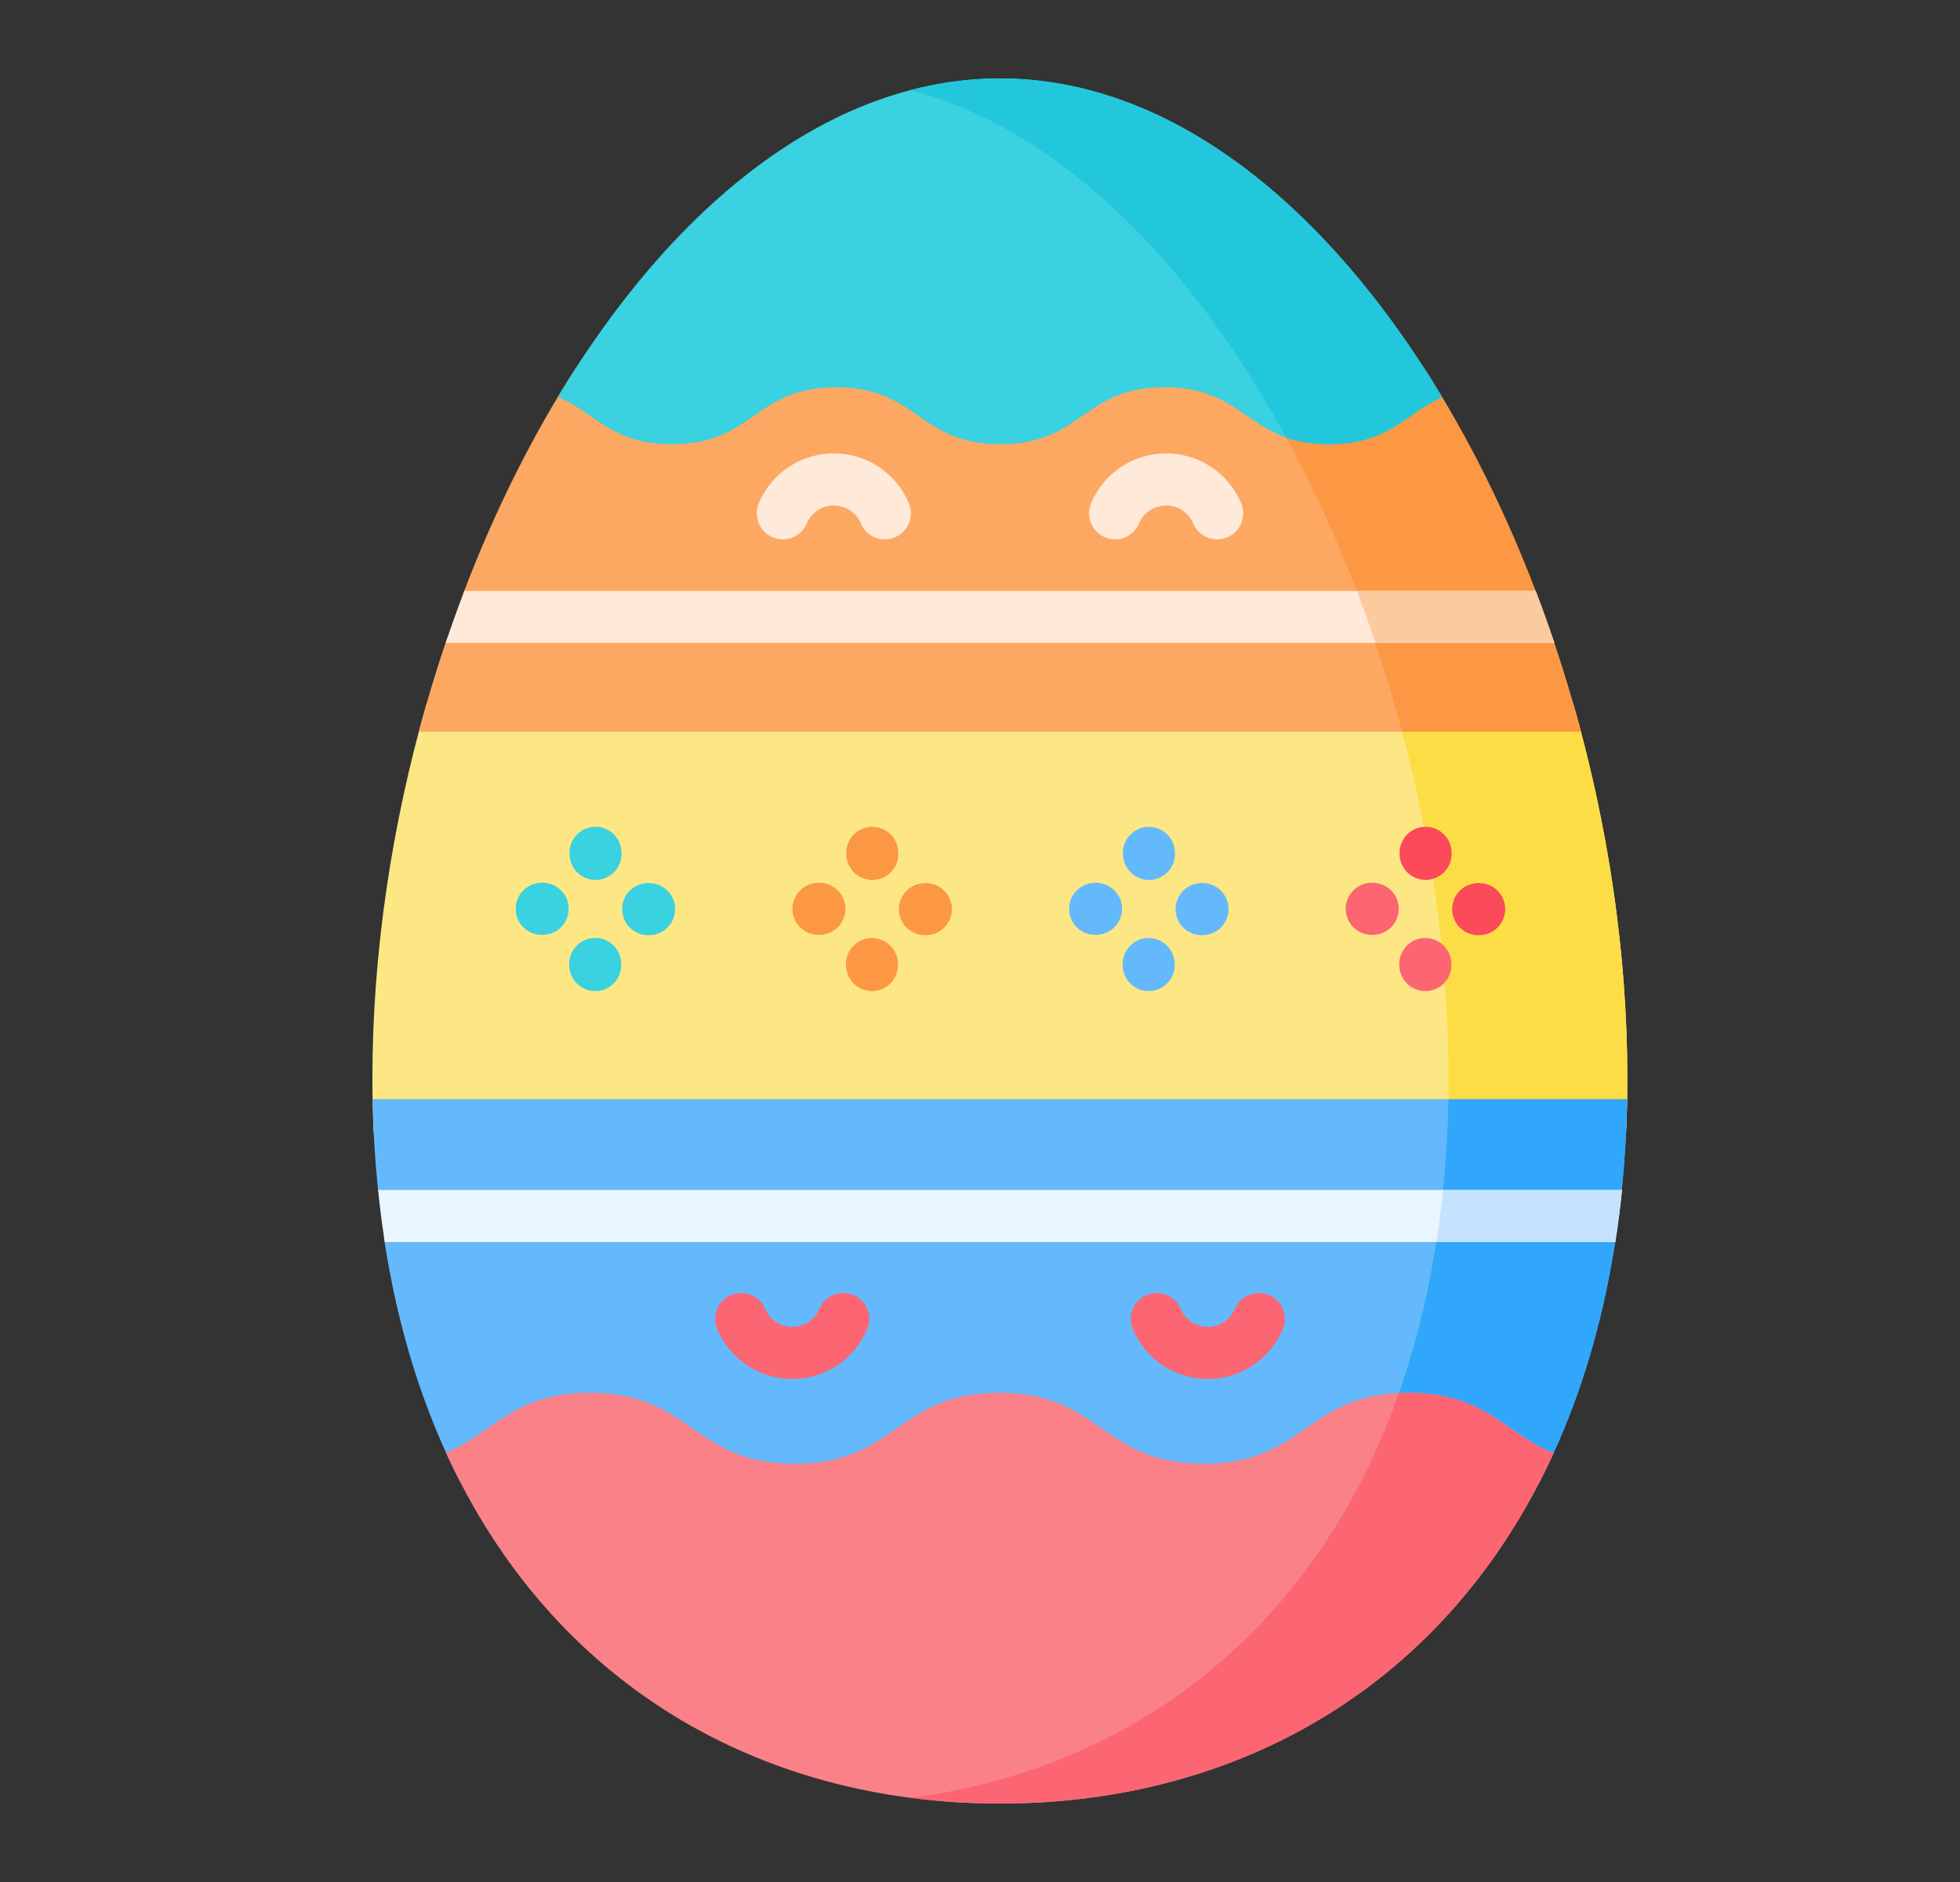 <svg width="25" height="24" viewBox="0 0 25 24" fill="none" xmlns="http://www.w3.org/2000/svg">
<rect x="0" y="0" width="25" height="24" fill="#333333" stroke="none"/>
<path d="M20.739 14.454C20.751 14.223 20.757 13.987 20.757 13.747C20.757 12.153 20.51 10.518 20.066 8.973H5.441C4.997 10.518 4.75 12.153 4.75 13.747C4.75 13.987 4.756 14.223 4.767 14.454H20.739Z" fill="#FDE784"/>
<path d="M20.683 15.2C20.723 14.819 20.747 14.425 20.754 14.017H4.753C4.76 14.425 4.785 14.819 4.824 15.2H20.683Z" fill="#64B9FC"/>
<path d="M4.894 15.765C5.072 16.957 5.409 18.006 5.875 18.908C6.363 18.64 6.652 18.234 7.526 18.234C8.831 18.234 8.831 19.139 10.135 19.139C11.44 19.139 11.44 18.234 12.744 18.234C14.049 18.234 14.049 19.139 15.353 19.139C16.658 19.139 16.658 18.234 17.963 18.234C18.846 18.234 19.131 18.649 19.628 18.916C20.097 18.012 20.435 16.96 20.613 15.765H4.894Z" fill="#64B9FC"/>
<path d="M18.459 14.454H20.74C20.751 14.223 20.757 13.987 20.757 13.747C20.757 12.153 20.51 10.518 20.067 8.973H17.785C18.229 10.518 18.476 12.153 18.476 13.747C18.476 13.987 18.47 14.223 18.459 14.454Z" fill="#FDDD45"/>
<path d="M19.599 7.57C19.204 6.531 18.72 5.556 18.162 4.692C17.833 4.902 17.582 5.165 16.951 5.165C15.904 5.165 15.904 4.439 14.856 4.439C13.809 4.439 13.809 5.165 12.761 5.165C11.713 5.165 11.713 4.439 10.666 4.439C9.619 4.439 9.619 5.165 8.571 5.165C7.934 5.165 7.684 4.896 7.35 4.685C6.79 5.551 6.304 6.528 5.908 7.57H19.599Z" fill="#FCA863"/>
<path d="M19.802 8.135H5.704C5.571 8.526 5.449 8.926 5.342 9.331H20.164C20.057 8.926 19.936 8.526 19.802 8.135Z" fill="#FCA863"/>
<path d="M19.803 8.135H17.522C17.655 8.526 17.776 8.926 17.884 9.331H20.165C20.058 8.926 19.936 8.526 19.803 8.135Z" fill="#FC9744"/>
<path d="M19.599 7.57C19.204 6.531 18.72 5.556 18.162 4.692C17.833 4.901 17.582 5.165 16.951 5.165C16.483 5.165 16.224 5.02 15.987 4.86C16.5 5.681 16.948 6.597 17.318 7.57H19.599Z" fill="#FC9744"/>
<path d="M18.331 15.765C18.195 16.679 17.965 17.509 17.655 18.253C17.749 18.241 17.851 18.234 17.962 18.234C18.846 18.234 19.131 18.649 19.628 18.917C20.096 18.012 20.435 16.96 20.613 15.765H18.331Z" fill="#31A7FB"/>
<path d="M20.683 15.2C20.722 14.819 20.747 14.425 20.754 14.017H18.473C18.465 14.425 18.442 14.819 18.402 15.2H20.683Z" fill="#31A7FB"/>
<path d="M19.815 18.532C18.467 21.48 15.81 23 12.754 23C9.694 23 7.036 21.477 5.689 18.526C6.302 18.272 6.546 17.762 7.525 17.762C8.83 17.762 8.83 18.667 10.135 18.667C11.44 18.667 11.44 17.762 12.744 17.762C14.049 17.762 14.049 18.667 15.353 18.667C16.658 18.667 16.658 17.762 17.963 17.762C18.95 17.762 19.19 18.281 19.815 18.532Z" fill="#FB8189"/>
<path d="M19.815 18.533C18.467 21.48 15.811 23 12.754 23C12.366 23 11.986 22.976 11.613 22.927C14.427 22.559 16.769 20.812 17.843 17.765C17.882 17.763 17.922 17.762 17.963 17.762C18.95 17.762 19.19 18.281 19.815 18.533Z" fill="#FB6672"/>
<path d="M18.395 5.065C17.925 5.273 17.721 5.665 16.951 5.665C15.904 5.665 15.904 4.939 14.856 4.939C13.809 4.939 13.809 5.665 12.761 5.665C11.713 5.665 11.713 4.939 10.666 4.939C9.619 4.939 9.619 5.665 8.572 5.665C7.796 5.665 7.595 5.266 7.116 5.06C8.563 2.652 10.555 1 12.754 1C14.955 1 16.948 2.654 18.395 5.065Z" fill="#3AD1E0"/>
<path d="M18.395 5.065C17.925 5.273 17.721 5.665 16.951 5.665C16.73 5.665 16.555 5.633 16.408 5.582C15.184 3.335 13.505 1.645 11.613 1.149C11.614 1.149 11.615 1.148 11.617 1.148C11.988 1.051 12.367 1 12.753 1C14.954 1 16.948 2.654 18.395 5.065Z" fill="#22C7DB"/>
<path d="M7.596 11.221C7.419 11.221 7.273 11.082 7.265 10.904L7.264 10.89C7.256 10.707 7.398 10.552 7.581 10.544C7.763 10.534 7.919 10.678 7.927 10.861L7.928 10.874C7.936 11.057 7.794 11.213 7.611 11.221C7.606 11.221 7.601 11.221 7.596 11.221Z" fill="#3AD1E0"/>
<path d="M7.592 12.639C7.416 12.639 7.269 12.5 7.261 12.322L7.26 12.309C7.252 12.125 7.394 11.97 7.577 11.962C7.76 11.952 7.916 12.096 7.924 12.279L7.924 12.292C7.933 12.475 7.791 12.63 7.607 12.639C7.603 12.639 7.597 12.639 7.592 12.639Z" fill="#3AD1E0"/>
<path d="M8.267 11.926C8.091 11.926 7.944 11.788 7.936 11.61C7.926 11.427 8.068 11.271 8.251 11.262L8.263 11.261C8.446 11.253 8.602 11.394 8.611 11.577C8.62 11.76 8.479 11.916 8.296 11.925L8.283 11.925C8.278 11.926 8.272 11.926 8.267 11.926Z" fill="#3AD1E0"/>
<path d="M6.909 11.922C6.733 11.922 6.586 11.784 6.578 11.606C6.568 11.423 6.71 11.267 6.893 11.258L6.905 11.257C7.088 11.25 7.244 11.39 7.253 11.573C7.262 11.756 7.121 11.912 6.938 11.921L6.925 11.921C6.92 11.921 6.914 11.922 6.909 11.922Z" fill="#3AD1E0"/>
<path d="M11.126 11.221C10.949 11.221 10.802 11.082 10.795 10.903L10.794 10.89C10.786 10.707 10.928 10.552 11.112 10.544C11.295 10.537 11.45 10.679 11.457 10.862L11.458 10.875C11.466 11.058 11.324 11.213 11.14 11.221C11.136 11.221 11.131 11.221 11.126 11.221Z" fill="#FC9744"/>
<path d="M11.123 12.639C10.946 12.639 10.799 12.5 10.791 12.321L10.79 12.308C10.783 12.125 10.925 11.97 11.108 11.962C11.291 11.956 11.446 12.097 11.454 12.28L11.454 12.293C11.462 12.476 11.32 12.631 11.137 12.639C11.132 12.639 11.127 12.639 11.123 12.639Z" fill="#FC9744"/>
<path d="M11.797 11.926C11.621 11.926 11.474 11.788 11.466 11.611C11.457 11.428 11.598 11.272 11.781 11.263L11.793 11.262C11.976 11.253 12.132 11.394 12.141 11.577C12.15 11.761 12.009 11.916 11.826 11.925L11.813 11.926C11.808 11.926 11.802 11.926 11.797 11.926Z" fill="#FC9744"/>
<path d="M10.439 11.922C10.263 11.922 10.116 11.784 10.108 11.607C10.099 11.423 10.24 11.268 10.423 11.259L10.435 11.258C10.619 11.25 10.774 11.39 10.783 11.573C10.792 11.757 10.651 11.912 10.468 11.921L10.456 11.922C10.45 11.922 10.444 11.922 10.439 11.922Z" fill="#FC9744"/>
<path d="M14.655 11.221C14.479 11.221 14.332 11.082 14.324 10.904L14.323 10.891C14.315 10.708 14.457 10.553 14.64 10.544C14.822 10.537 14.978 10.678 14.986 10.861L14.987 10.874C14.996 11.057 14.854 11.212 14.671 11.221C14.666 11.221 14.66 11.221 14.655 11.221Z" fill="#64B9FC"/>
<path d="M14.652 12.639C14.475 12.639 14.328 12.5 14.32 12.321L14.32 12.308C14.312 12.125 14.454 11.97 14.637 11.962C14.82 11.954 14.975 12.097 14.983 12.28L14.984 12.293C14.991 12.476 14.849 12.631 14.666 12.639C14.661 12.639 14.656 12.639 14.652 12.639Z" fill="#64B9FC"/>
<path d="M15.326 11.926C15.15 11.926 15.004 11.788 14.995 11.61C14.986 11.427 15.127 11.271 15.31 11.262L15.322 11.261C15.505 11.254 15.661 11.393 15.67 11.577C15.679 11.76 15.538 11.916 15.355 11.925L15.343 11.925C15.337 11.925 15.332 11.926 15.326 11.926Z" fill="#64B9FC"/>
<path d="M13.968 11.922C13.792 11.922 13.646 11.784 13.637 11.606C13.628 11.423 13.769 11.268 13.952 11.258L13.964 11.258C14.147 11.25 14.303 11.39 14.312 11.573C14.321 11.756 14.18 11.912 13.997 11.921L13.985 11.922C13.979 11.922 13.974 11.922 13.968 11.922Z" fill="#64B9FC"/>
<path d="M18.184 11.221C18.007 11.221 17.86 11.082 17.852 10.903L17.852 10.89C17.844 10.707 17.986 10.552 18.169 10.544C18.352 10.535 18.507 10.678 18.515 10.862L18.516 10.875C18.523 11.058 18.381 11.213 18.198 11.221C18.193 11.221 18.189 11.221 18.184 11.221Z" fill="#FB4A59"/>
<path d="M18.18 12.639C18.003 12.639 17.856 12.499 17.849 12.321L17.848 12.308C17.84 12.125 17.983 11.97 18.166 11.962C18.349 11.954 18.504 12.096 18.512 12.28L18.512 12.293C18.52 12.476 18.378 12.631 18.195 12.639C18.19 12.639 18.185 12.639 18.18 12.639Z" fill="#FB6672"/>
<path d="M18.855 11.926C18.679 11.926 18.532 11.788 18.523 11.61C18.514 11.427 18.655 11.271 18.838 11.262L18.851 11.261C19.034 11.254 19.19 11.394 19.199 11.577C19.208 11.76 19.067 11.916 18.883 11.925L18.871 11.925C18.866 11.926 18.86 11.926 18.855 11.926Z" fill="#FB4A59"/>
<path d="M17.497 11.922C17.321 11.922 17.174 11.784 17.165 11.606C17.156 11.423 17.297 11.267 17.48 11.258L17.493 11.258C17.676 11.249 17.832 11.39 17.841 11.573C17.85 11.756 17.709 11.912 17.526 11.921L17.513 11.921C17.508 11.922 17.502 11.922 17.497 11.922Z" fill="#FB6672"/>
<path d="M10.105 17.585C9.687 17.585 9.311 17.335 9.148 16.95C9.077 16.78 9.156 16.586 9.325 16.515C9.494 16.443 9.689 16.523 9.76 16.692C9.819 16.831 9.954 16.921 10.105 16.921C10.256 16.921 10.392 16.831 10.45 16.692C10.522 16.523 10.716 16.444 10.885 16.515C11.054 16.586 11.133 16.78 11.062 16.95C10.899 17.335 10.524 17.585 10.105 17.585Z" fill="#FB6672"/>
<path d="M15.406 17.585C14.987 17.585 14.611 17.335 14.449 16.95C14.377 16.781 14.457 16.586 14.626 16.515C14.795 16.444 14.989 16.523 15.061 16.692C15.119 16.831 15.255 16.921 15.406 16.921C15.557 16.921 15.692 16.831 15.751 16.692C15.822 16.523 16.017 16.444 16.186 16.515C16.355 16.586 16.434 16.781 16.363 16.95C16.2 17.335 15.824 17.585 15.406 17.585Z" fill="#FB6672"/>
<path d="M15.525 6.878C15.395 6.878 15.272 6.802 15.219 6.675C15.16 6.536 15.024 6.446 14.874 6.446C14.723 6.446 14.587 6.536 14.528 6.675C14.457 6.844 14.263 6.924 14.094 6.852C13.925 6.781 13.845 6.586 13.917 6.417C14.079 6.032 14.455 5.782 14.874 5.782C15.292 5.782 15.668 6.032 15.831 6.417C15.902 6.586 15.822 6.781 15.654 6.852C15.611 6.87 15.568 6.878 15.525 6.878Z" fill="#FFE9D9"/>
<path d="M11.287 6.878C11.157 6.878 11.034 6.802 10.981 6.675C10.922 6.536 10.787 6.446 10.636 6.446C10.485 6.446 10.349 6.536 10.291 6.675C10.219 6.844 10.025 6.923 9.856 6.852C9.687 6.781 9.608 6.586 9.679 6.417C9.841 6.032 10.217 5.782 10.636 5.782C11.054 5.782 11.43 6.032 11.593 6.417C11.664 6.586 11.585 6.781 11.416 6.852C11.374 6.87 11.33 6.878 11.287 6.878Z" fill="#FFE9D9"/>
<path d="M19.826 8.199H5.685C5.759 7.975 5.839 7.753 5.923 7.535H19.588C19.671 7.753 19.751 7.975 19.826 8.199Z" fill="#FFE9D9"/>
<path d="M19.826 8.199H17.545C17.47 7.975 17.39 7.753 17.307 7.535H19.587C19.671 7.753 19.751 7.975 19.826 8.199Z" fill="#FCCA9F"/>
<path d="M20.689 15.175C20.667 15.401 20.638 15.622 20.604 15.839H4.908C4.874 15.622 4.845 15.401 4.823 15.175H20.689Z" fill="#EAF6FF"/>
<path d="M20.688 15.175C20.665 15.401 20.637 15.622 20.603 15.839H18.322C18.356 15.622 18.384 15.401 18.407 15.175H20.688Z" fill="#C5E2FF"/>
</svg>
